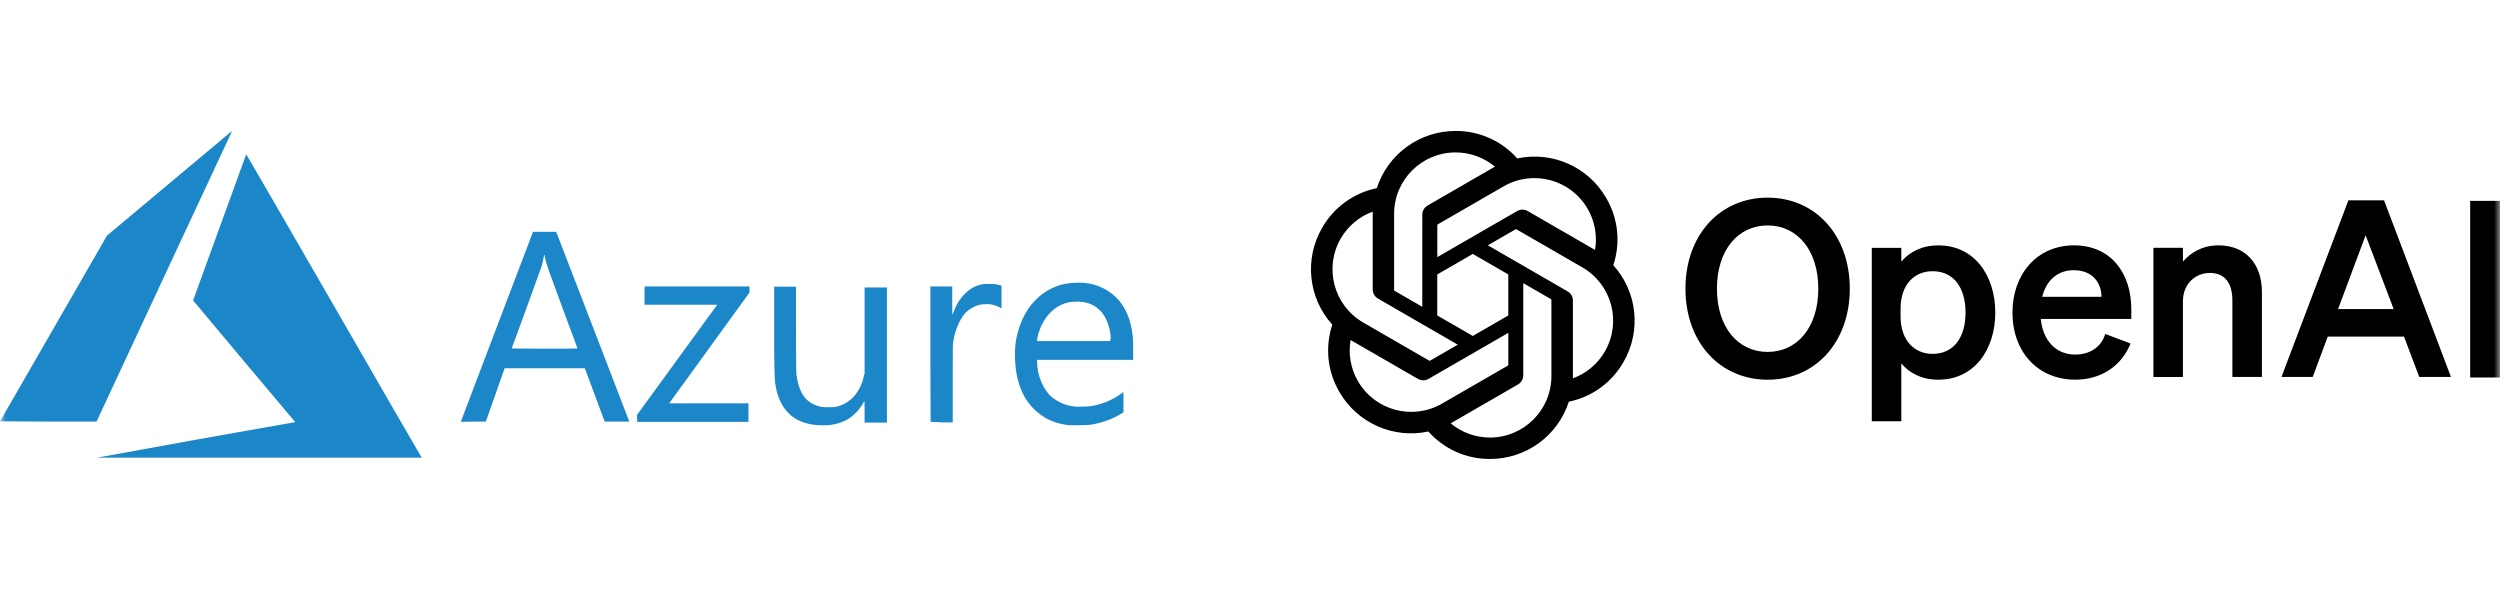 <?xml version="1.0" encoding="UTF-8"?>
<svg xmlns="http://www.w3.org/2000/svg" width="210" height="50" viewBox="0 0 210 50" fill="none">
  <mask id="mask0_1250_189" style="mask-type:alpha" maskUnits="userSpaceOnUse" x="0" y="0" width="210" height="50">
    <rect width="210" height="50" fill="#D9D9D9"></rect>
  </mask>
  <g mask="url(#mask0_1250_189)">
    <path d="M0 35.393C0 35.393 2.027 31.872 4.503 27.582L8.985 19.793L14.235 15.396C17.116 12.985 19.485 11 19.485 11C19.485 11 19.463 11.085 19.399 11.213C19.335 11.341 16.774 16.826 13.701 23.421L8.11 35.415H4.055C1.835 35.393 0 35.393 0 35.393ZM78.174 35.436C78.174 35.436 78.152 32.875 78.152 29.738V24.061H79.988V25.235C79.988 25.875 79.988 26.409 80.009 26.409C80.031 26.409 80.073 26.302 80.116 26.174C80.329 25.576 80.671 25.021 81.14 24.595C81.546 24.189 82.037 23.954 82.591 23.869C82.741 23.848 82.89 23.848 83.189 23.848C83.594 23.848 83.787 23.89 84.043 23.976L84.128 23.997V25.896L83.915 25.79C83.531 25.598 83.146 25.512 82.698 25.555C82.399 25.576 82.207 25.598 81.973 25.704C81.482 25.896 81.098 26.216 80.82 26.643C80.415 27.284 80.137 28.095 80.052 28.863C80.031 28.991 80.031 30.101 80.031 32.277V35.479H79.134C78.579 35.436 78.174 35.436 78.174 35.436ZM53.503 35.158V34.86L56.875 30.229L60.247 25.598H54.143V24.061H62.957V24.573L59.585 29.226C57.729 31.787 56.213 33.878 56.213 33.878H62.872V35.436H53.524V35.158H53.503ZM48.509 29.268C48.509 29.268 47.954 27.732 47.25 25.875C45.969 22.375 45.884 22.183 45.777 21.607C45.735 21.351 45.713 21.329 45.671 21.585C45.649 21.756 45.564 22.14 45.5 22.354C45.457 22.46 44.881 24.061 44.219 25.896C43.537 27.732 42.982 29.247 42.982 29.268C42.982 29.268 44.219 29.29 45.735 29.29C47.25 29.29 48.509 29.29 48.509 29.268ZM38.713 35.415C38.713 35.393 40.079 31.808 41.744 27.433L44.774 19.473H46.717L46.802 19.686C47.058 20.326 52.863 35.415 52.863 35.415H50.793L49.96 33.174L49.128 30.933H42.384L42.363 31.018C42.342 31.061 41.979 32.064 41.573 33.259L40.805 35.415H39.759C38.927 35.436 38.713 35.436 38.713 35.415ZM93.305 28.5C93.305 27.582 92.921 26.558 92.366 26.046C91.982 25.662 91.512 25.448 90.936 25.363C90.68 25.32 90.104 25.341 89.826 25.384C89.229 25.512 88.738 25.768 88.311 26.174C87.863 26.622 87.521 27.155 87.308 27.774C87.223 27.988 87.137 28.351 87.116 28.564L87.094 28.649H93.262V28.5H93.305ZM89.805 35.713C89.079 35.649 88.29 35.415 87.671 35.009C86.348 34.177 85.558 32.832 85.323 30.954C85.238 30.314 85.238 29.439 85.302 28.884C85.451 27.668 85.942 26.451 86.625 25.598C86.796 25.384 87.201 24.979 87.415 24.808C88.012 24.338 88.695 23.997 89.442 23.848C89.869 23.762 90.637 23.72 91.085 23.762C92.238 23.869 93.284 24.402 94.009 25.256C94.735 26.131 95.14 27.326 95.183 28.82V30.229H87.116V30.399C87.116 30.954 87.244 31.573 87.479 32.107C87.671 32.555 88.012 33.067 88.29 33.302C88.866 33.793 89.57 34.092 90.338 34.156C90.616 34.177 91.341 34.156 91.662 34.113C92.579 33.963 93.454 33.601 94.18 33.067L94.351 32.939C94.372 32.918 94.372 33.088 94.372 33.771V34.625L94.18 34.753C93.369 35.244 92.451 35.564 91.491 35.692C91.213 35.713 90.146 35.735 89.805 35.713ZM68.719 35.713C66.649 35.585 65.433 34.39 65.113 32.192C65.056 31.794 65.027 30.321 65.027 27.774V24.082H66.863V27.668C66.863 30.89 66.884 31.274 66.906 31.509C67.034 32.427 67.29 33.046 67.695 33.494C68.037 33.857 68.442 34.049 68.976 34.177C69.232 34.219 69.979 34.219 70.213 34.177C70.768 34.049 71.216 33.814 71.622 33.408C72.07 32.96 72.412 32.32 72.561 31.595L72.625 31.36V24.146H74.503V35.5H72.625V34.604C72.625 33.985 72.625 33.707 72.604 33.707C72.582 33.707 72.54 33.793 72.497 33.878C72.177 34.454 71.643 34.988 71.067 35.308C70.384 35.628 69.68 35.777 68.719 35.713ZM16.369 36.951C20.915 36.14 24.671 35.479 24.713 35.479L24.799 35.457L20.509 30.357C18.14 27.54 16.22 25.235 16.22 25.235C16.22 25.213 20.659 13.006 20.68 12.963C20.68 12.942 23.71 18.149 28 25.598C32.012 32.555 35.32 38.296 35.363 38.338L35.427 38.445H8.152L16.369 36.951Z" fill="#1C87C8"></path>
    <path d="M141.578 24.249C141.578 28.754 144.472 31.896 148.48 31.896C152.488 31.896 155.382 28.754 155.382 24.249C155.382 19.744 152.488 16.602 148.48 16.602C144.472 16.602 141.578 19.744 141.578 24.249ZM152.738 24.249C152.738 27.474 150.981 29.561 148.48 29.561C145.979 29.561 144.223 27.474 144.223 24.249C144.223 21.024 145.979 18.937 148.48 18.937C150.981 18.937 152.738 21.024 152.738 24.249Z" fill="black"></path>
    <path d="M162.83 31.893C165.867 31.893 167.604 29.33 167.604 26.253C167.604 23.175 165.869 20.612 162.83 20.612C161.426 20.612 160.391 21.169 159.71 21.976V20.819H157.23V35.387H159.71V30.532C160.393 31.338 161.426 31.895 162.83 31.895V31.893ZM159.648 25.941C159.648 23.895 160.805 22.781 162.335 22.781C164.132 22.781 165.105 24.185 165.105 26.253C165.105 28.321 164.134 29.725 162.335 29.725C160.805 29.725 159.648 28.588 159.648 26.584V25.943V25.941Z" fill="black"></path>
    <path d="M174.316 31.893C176.487 31.893 178.2 30.756 178.967 28.856L176.839 28.05C176.508 29.166 175.537 29.785 174.318 29.785C172.726 29.785 171.612 28.647 171.425 26.788H179.029V25.962C179.029 22.988 177.355 20.61 174.214 20.61C171.072 20.61 169.047 23.069 169.047 26.251C169.047 29.599 171.218 31.891 174.316 31.891V31.893ZM174.193 22.697C175.763 22.697 176.506 23.73 176.527 24.93H171.546C171.918 23.463 172.91 22.697 174.19 22.697H174.193Z" fill="black"></path>
    <path d="M180.887 31.667H183.367V25.303C183.367 23.754 184.505 22.926 185.619 22.926C186.982 22.926 187.52 23.897 187.52 25.239V31.665H190V24.516C190 22.181 188.636 20.61 186.363 20.61C184.959 20.61 183.986 21.25 183.367 21.974V20.817H180.887V31.667Z" fill="black"></path>
    <path d="M197.265 16.828L191.643 31.665H194.268L195.53 28.276H201.936L203.217 31.665H205.882L200.261 16.828H197.265ZM198.712 19.763L201.068 25.962H196.398L198.712 19.763Z" fill="black"></path>
    <path d="M210.138 16.873H207.494V31.71H210.138V16.873Z" fill="black"></path>
    <path d="M135.517 22.279C136.143 20.403 135.927 18.348 134.928 16.641C133.426 14.022 130.402 12.675 127.45 13.309C126.138 11.83 124.251 10.989 122.273 11C119.255 10.994 116.579 12.936 115.651 15.806C113.713 16.203 112.04 17.415 111.06 19.136C109.545 21.745 109.891 25.036 111.914 27.275C111.289 29.151 111.504 31.206 112.503 32.913C114.005 35.532 117.029 36.879 119.981 36.245C121.293 37.724 123.18 38.565 125.158 38.552C128.178 38.56 130.854 36.616 131.783 33.742C133.721 33.345 135.394 32.132 136.373 30.412C137.886 27.802 137.541 24.514 135.517 22.275V22.279ZM125.16 36.755C123.953 36.755 122.783 36.335 121.855 35.56C121.897 35.538 121.97 35.498 122.017 35.468L127.504 32.299C127.785 32.139 127.956 31.84 127.954 31.518V23.784L130.274 25.122C130.299 25.135 130.314 25.158 130.319 25.186V31.59C130.314 34.439 128.01 36.749 125.16 36.755ZM114.067 32.017C113.461 30.971 113.243 29.746 113.453 28.558C113.493 28.581 113.564 28.626 113.615 28.656L119.102 31.825C119.379 31.987 119.725 31.987 120.002 31.825L126.699 27.958V30.636C126.699 30.664 126.689 30.69 126.667 30.707L121.121 33.908C118.649 35.331 115.495 34.484 114.067 32.017ZM112.622 20.04C113.224 18.992 114.176 18.192 115.309 17.776C115.309 17.823 115.307 17.906 115.307 17.966V24.304C115.307 24.627 115.478 24.925 115.757 25.085L122.454 28.953L120.135 30.291C120.111 30.306 120.081 30.308 120.056 30.297L114.509 27.092C112.044 25.664 111.199 22.51 112.618 20.04H112.622ZM131.674 24.473L124.977 20.606L127.297 19.268C127.32 19.253 127.35 19.251 127.376 19.261L132.922 22.463C135.392 23.89 136.239 27.049 134.811 29.518C134.207 30.564 133.257 31.364 132.124 31.78V25.252C132.126 24.93 131.956 24.633 131.676 24.471L131.674 24.473ZM133.981 20.999C133.94 20.973 133.87 20.93 133.819 20.9L128.332 17.731C128.054 17.569 127.709 17.569 127.431 17.731L120.734 21.598V18.92C120.734 18.892 120.745 18.867 120.766 18.849L126.313 15.65C128.784 14.225 131.941 15.074 133.366 17.546C133.968 18.589 134.186 19.81 133.981 20.999ZM119.471 25.77L117.151 24.432C117.125 24.42 117.11 24.396 117.106 24.368V17.964C117.106 15.113 119.422 12.801 122.273 12.803C123.479 12.803 124.646 13.228 125.574 13.999C125.532 14.02 125.459 14.06 125.412 14.09L119.925 17.26C119.644 17.42 119.473 17.716 119.475 18.041L119.471 25.773V25.77ZM120.73 23.054L123.714 21.331L126.697 23.054V26.498L123.714 28.221L120.73 26.498V23.054Z" fill="black"></path>
  </g>
</svg>
